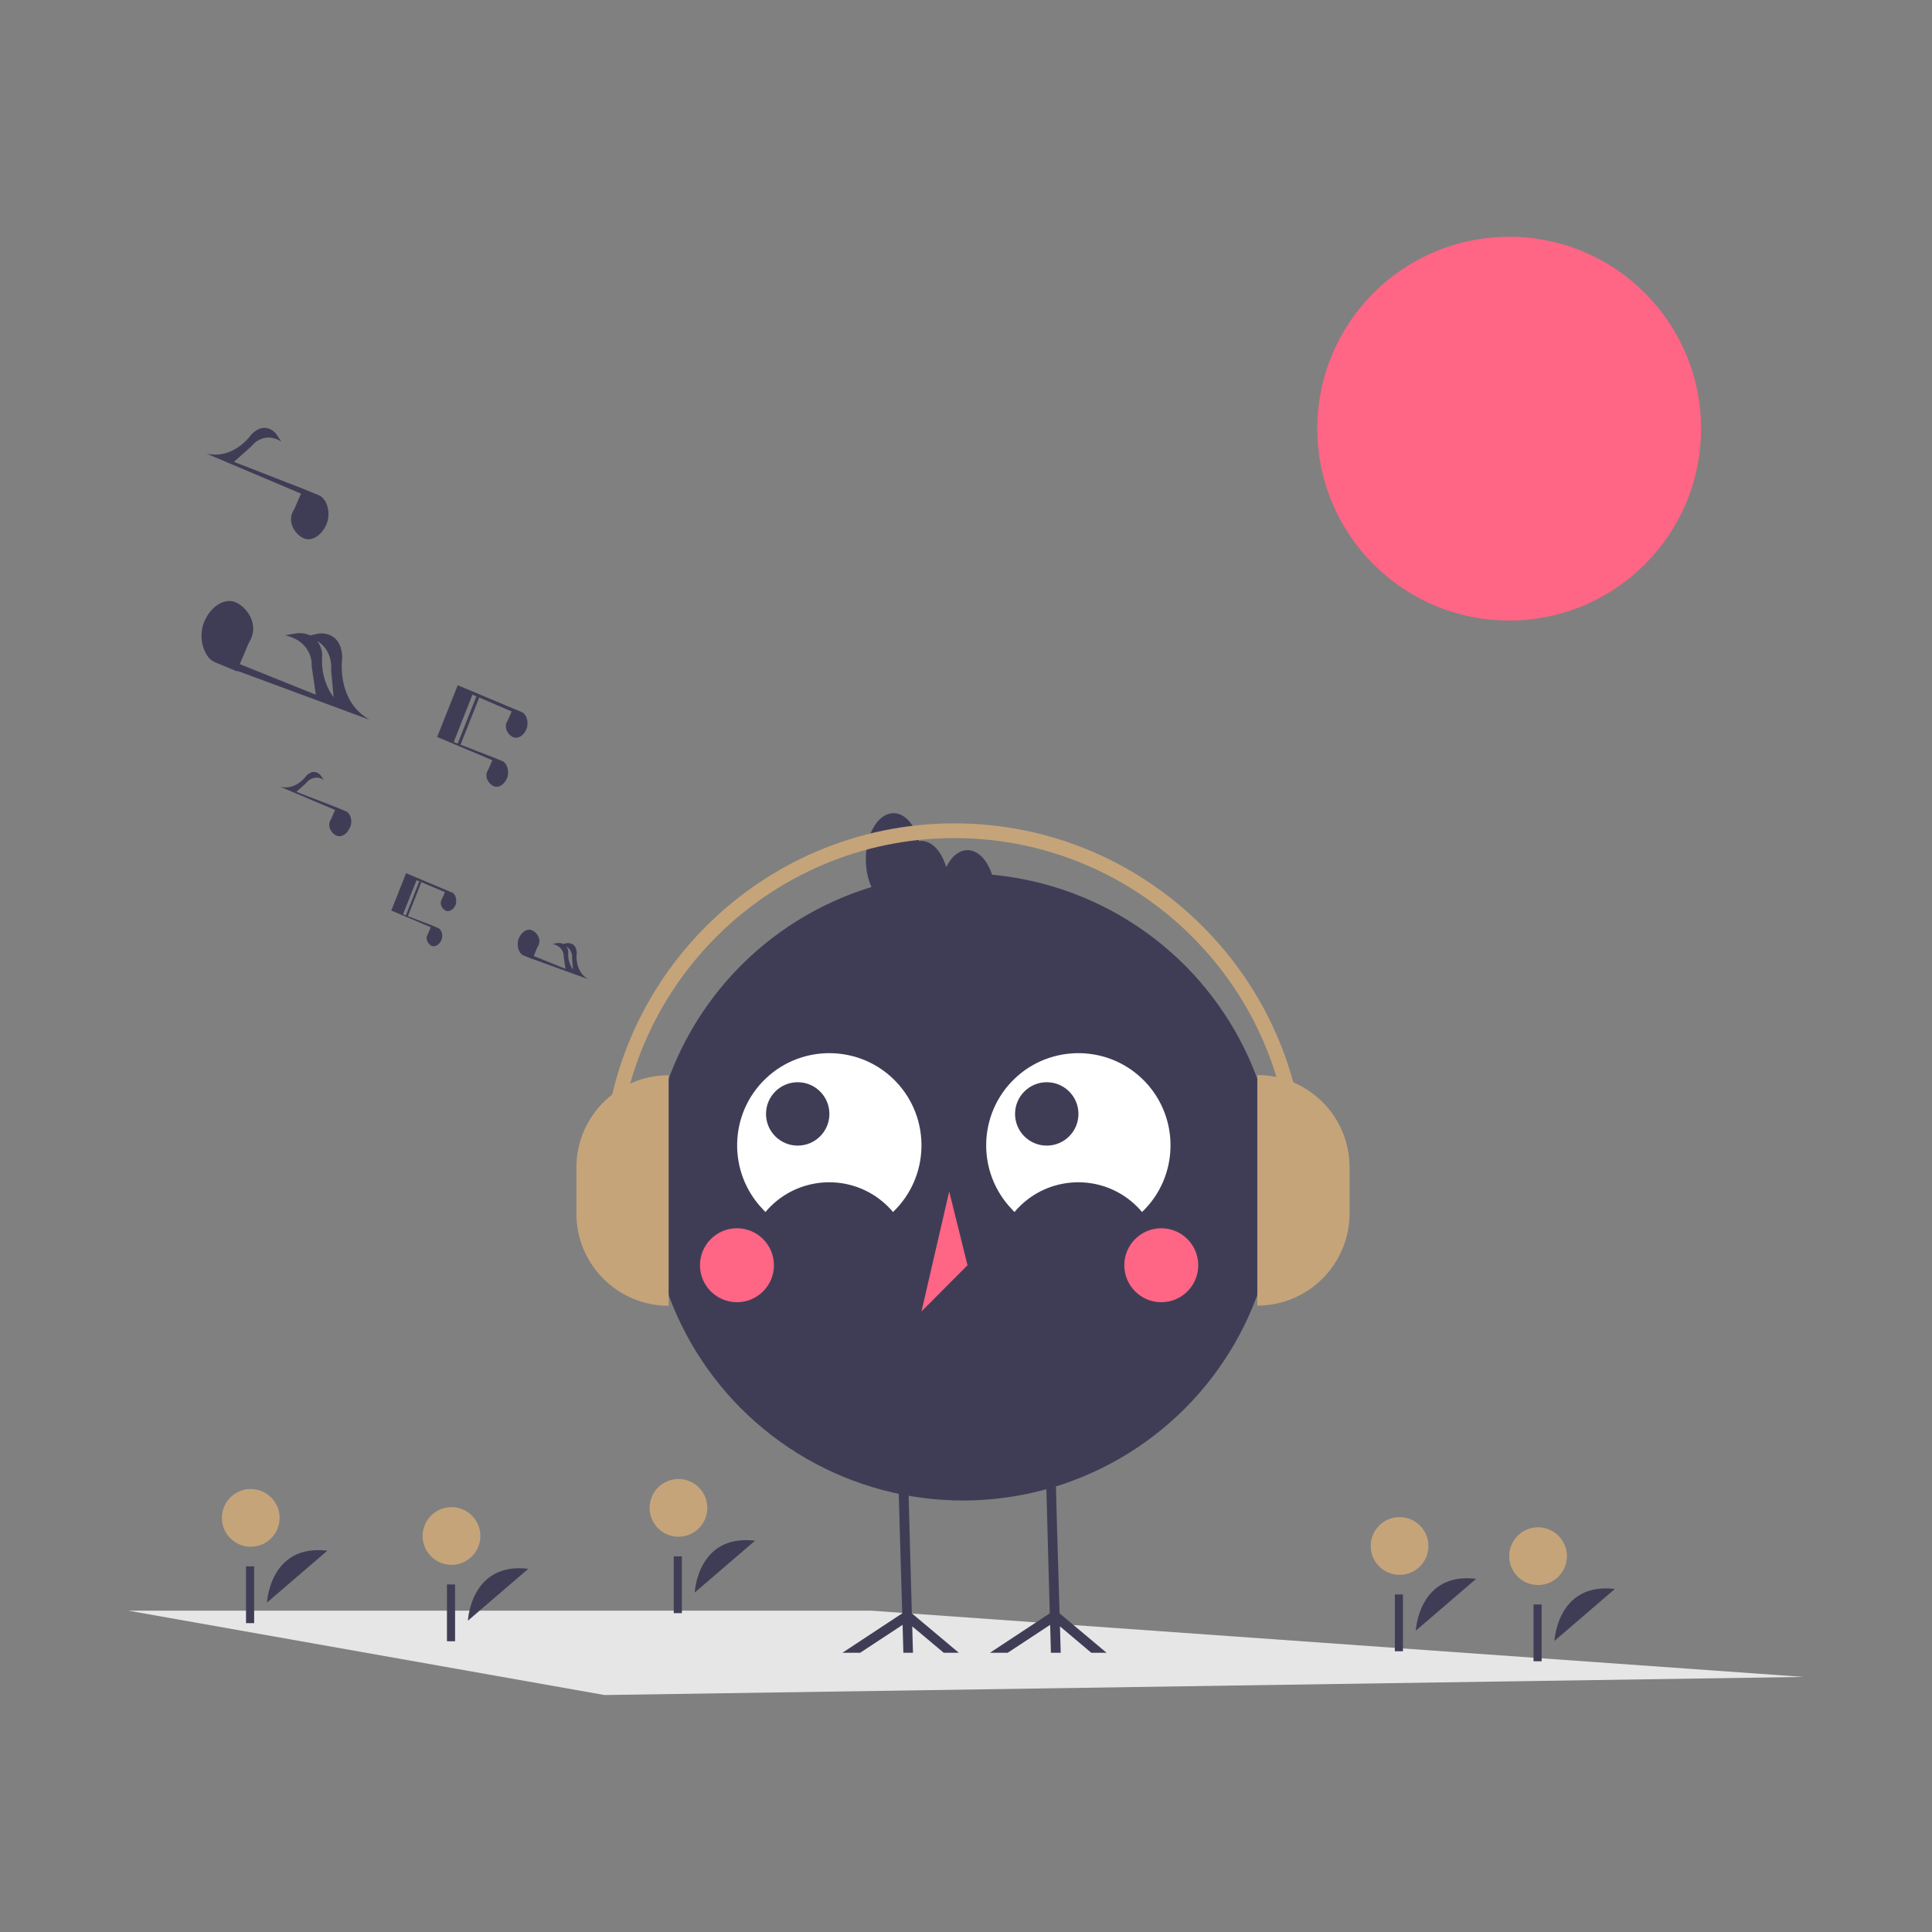 <svg xml:space="preserve" style="enable-background:new 0 0 1024 1024;" viewBox="0 0 1024 1024" y="0px" x="0px" xmlns:xlink="http://www.w3.org/1999/xlink" xmlns="http://www.w3.org/2000/svg" id="图层_1" version="1.1">
<rect x="0" y="0" width="1024" height="1024" fill="#808080" stroke="none"/>
<style type="text/css">
	.st0{fill:#E6E6E6;}
	.st1{fill:#FF6584;}
	.st2{fill:#3F3D56;}
	.st3{fill:#C5A47A;}
	.st4{fill:#FFFFFF;}
</style>
<polygon points="955.9,888.8 320.4,898.4 68.1,853.7 461.9,853.7" class="st0"></polygon>
<circle r="101.7" cy="227.2" cx="799.9" class="st1"></circle>
<path d="M248,859c0,0,1.5-31.2,32-27.5" class="st2"></path>
<circle r="15.3" cy="814.1" cx="239.3" class="st3"></circle>
<rect height="30.1" width="4.3" class="st2" y="839.8" x="236.9"></rect>
<path d="M750.4,864.3c0,0,1.5-31.2,32-27.5" class="st2"></path>
<circle r="15.3" cy="819.4" cx="741.8" class="st3"></circle>
<rect height="30.1" width="4.3" class="st2" y="845.1" x="739.3"></rect>
<path d="M823.9,869.7c0,0,1.5-31.2,32-27.5" class="st2"></path>
<circle r="15.3" cy="824.8" cx="815.2" class="st3"></circle>
<rect height="30.1" width="4.3" class="st2" y="850.4" x="812.8"></rect>
<path d="M368.2,844.1c0,0,1.5-31.2,32-27.5" class="st2"></path>
<circle r="15.3" cy="799.2" cx="359.6" class="st3"></circle>
<rect height="30.1" width="4.3" class="st2" y="824.9" x="357.1"></rect>
<path d="M141.5,849.4c0,0,1.5-31.2,32-27.5" class="st2"></path>
<circle r="15.3" cy="804.5" cx="132.9" class="st3"></circle>
<rect height="30.1" width="4.3" class="st2" y="830.2" x="130.4"></rect>
<circle r="166.2" cy="629.1" cx="510.4" class="st2"></circle>
<path d="M405.7,642.4c15.6-18.6,43.3-21.1,62-5.6c2,1.7,3.9,3.5,5.6,5.6c19.5-18.6,20.2-49.6,1.6-69.1
	c-18.6-19.5-49.6-20.2-69.1-1.6c-19.5,18.6-20.2,49.6-1.6,69.1C404.7,641.4,405.2,641.9,405.7,642.4z" class="st4"></path>
<path d="M537.7,642.4c15.6-18.6,43.3-21.1,62-5.6c2,1.7,3.9,3.5,5.6,5.6c19.5-18.6,20.2-49.6,1.6-69.1
	c-18.6-19.5-49.6-20.2-69.1-1.6s-20.2,49.6-1.6,69.1C536.7,641.4,537.2,641.9,537.7,642.4z" class="st4"></path>
<circle r="16.8" cy="590.4" cx="422.8" class="st2"></circle>
<circle r="16.8" cy="590.4" cx="554.8" class="st2"></circle>
<circle r="19.6" cy="670.6" cx="390.6" class="st1"></circle>
<circle r="19.6" cy="670.6" cx="615.5" class="st1"></circle>
<polygon points="503.1,631.5 488.4,695.1 512.8,670.6" class="st1"></polygon>
<polygon points="578.4,876 561.8,862 562.2,876 557,876 556.6,861.2 534.1,876 524.7,876 556.4,855.1 555.2,811.3 
	554.3,778.3 559.4,778.1 560.3,811.3 561.6,855.1 586.5,876" class="st2"></polygon>
<polygon points="500.2,876 483.5,862 483.9,876 478.8,876 478.4,861.2 455.9,876 446.5,876 478.2,855.1 476.9,811.3 
	476,778.3 481.2,778.1 482.1,811.3 483.3,855.1 508.2,876" class="st2"></polygon>
<path d="M512.8,450.6c-4.6,0-8.6,3.5-11.3,9c-2.4-8.2-7.4-13.9-13.2-13.9c-0.4,0-0.8,0.1-1.2,0.2
	c-2.2-8.7-7.4-14.9-13.5-14.9c-8.1,0-14.7,10.9-14.7,24.4s6.6,24.4,14.7,24.4c0.4,0,0.8-0.1,1.2-0.2c2.2,8.7,7.4,14.9,13.5,14.9
	c4.6,0,8.6-3.5,11.3-9c2.4,8.2,7.4,13.9,13.2,13.9c8.1,0,14.7-10.9,14.7-24.4S520.9,450.6,512.8,450.6z" class="st2"></path>
<path d="M354.4,692.1L354.4,692.1c-27,0-48.9-21.9-48.9-48.9l0,0v-24.4c0-27,21.9-48.9,48.9-48.9h0l0,0l0,0V692.1
	L354.4,692.1z" class="st3"></path>
<path d="M666.4,569.8L666.4,569.8c27,0,48.9,21.9,48.9,48.9v24.4c0,27-21.9,48.9-48.9,48.9l0,0l0,0l0,0V569.8
	L666.4,569.8z" class="st3"></path>
<path d="M692,622.6h-7.8c0-98.4-80-178.4-178.4-178.4c-98.4,0-178.4,80-178.4,178.4h-7.8
	c0-102.7,83.5-186.2,186.2-186.2C608.5,436.4,692,519.9,692,622.6z" class="st3"></path>
<polygon points="199.8,493.6 199.8,493.6 199.8,493.6" class="st2"></polygon>
<path d="M239.7,473.1L239.7,473.1l-3.6-1.5l-15.4-6.5l-5.5-2.3l-0.4,1.1l0,0l-7.4,18.7l20.8,8.8l0.1,0.1l-1.4,3.3
	c-0.2,0.3-0.4,0.6-0.5,1c-1,2.5,0.9,5,2.6,5.6s4-0.8,5-3.2c1-2.4,0-5.6-1.7-6.3l0,0l-3.6-1.5l-12.5-4.8l7.1-18l-1.1-0.4l-7.1,18
	l-1.5-0.6l7.2-18.1l0.2,0.1l14.7,6.2l0.1,0.1l-1.4,3.3c-0.2,0.3-0.4,0.6-0.5,1c-1,2.5,0.9,5,2.6,5.6s4-0.8,5-3.2
	C242.3,476.9,241.4,473.8,239.7,473.1z" class="st2"></path>
<path d="M311.8,519c-7.6-4.3-6.1-13.8-6.1-13.8c-0.2-6.2-5.3-5.3-5.3-5.3l-1.9,0.4c-0.9-0.4-1.8-0.6-2.8-0.5l-2.8,0.5
	c6.4,1.5,5.9,6.9,5.9,6.9l0.9,6.3l-16.8-6.8l1.9-4.6c0.3-0.4,0.5-0.9,0.7-1.3c1.4-3.4-1.2-6.9-3.7-7.8c-2.4-1-5.5,1-6.9,4.5
	c-1.3,3.4,0,7.7,2.3,8.8l0,0l5.1,2.1l0-0.1L311.8,519z M303.2,507.9l0.5,6c-1.9-2.7-2.8-5.9-2.5-9.2c0-1.2-0.4-2.3-1.1-3.2
	C302.3,502.9,303.5,505.4,303.2,507.9L303.2,507.9z" class="st2"></path>
<path d="M183.4,430L183.4,430l-5.1-2.1l-21.2-8.2l5.3-4.8c2.2-2.9,6.2-3.6,9.2-1.5l-1.7-2.5c0,0-3.1-4.1-7.5,0.2
	c0,0-5.4,8-13.9,5.9l28.9,12.2l0.2,0.1l-2,4.6c-0.3,0.4-0.5,0.9-0.7,1.3c-1.4,3.4,1.2,6.9,3.7,7.8s5.5-1,6.9-4.5
	C187.1,435.4,185.8,431.1,183.4,430z" class="st2"></path>
<path d="M260.9,403.1l-2,4.6c-0.3,0.4-0.5,0.9-0.7,1.3c-1.4,3.4,1.2,6.9,3.7,7.8s5.5-1,6.9-4.5c1.3-3.4,0-7.7-2.3-8.8
	l0,0l-5.1-2.1l-17.3-6.7l9.9-25l-1.5-0.6l-9.9,25l-2.1-0.8l9.9-25.1l0.3,0.1L271,377l0.2,0.1l-2,4.6c-0.3,0.4-0.5,0.9-0.7,1.3
	c-1.4,3.4,1.2,6.9,3.7,7.8s5.5-1,6.9-4.5c1.3-3.4,0-7.7-2.3-8.8l0,0l-5.1-2.1l-20.7-8.7l0,0l0,0l-0.7-0.3l-7.7-3.2l-10.9,27.4
	l28.9,12.2L260.9,403.1z" class="st2"></path>
<path d="M169.2,262.6L169.2,262.6l-8.7-3.6L124,244.8l9.2-8.2c0,0,6.1-8.5,15.9-2.6l-2.9-4.2c0,0-5.4-7.1-12.9,0.4
	c0,0-9.3,13.7-23.9,10.2l49.8,21.1l0.3,0.2l-3.4,7.9c-0.5,0.7-0.9,1.5-1.2,2.3c-2.4,5.9,2.1,11.8,6.3,13.5c4.2,1.7,9.5-1.8,11.9-7.7
	C175.5,271.8,173.3,264.4,169.2,262.6z" class="st2"></path>
<path d="M195.9,381.5c-18.1-10.3-14.5-33-14.5-33c-0.5-14.7-12.6-12.7-12.6-12.7l-4.4,1c-2.1-1-4.3-1.4-6.6-1.2
	l-6.7,1.1c15.4,3.6,14.1,16.5,14.1,16.5l2.2,15L127.1,352l4.6-10.9c0.6-1,1.2-2.1,1.6-3.2c3.3-8.2-2.9-16.5-8.7-18.8
	s-13.2,2.5-16.5,10.8c-3.2,8.1-0.1,18.5,5.6,21l0,0l12.1,5l0.1-0.3L195.9,381.5z M175.5,355.1l1.3,14.4c-7.6-10.1-6-22.1-6-22.1
	c-0.1-2.8-1-5.5-2.7-7.7C176.8,345,175.5,355.1,175.5,355.1L175.5,355.1z" class="st2"></path>
</svg>
